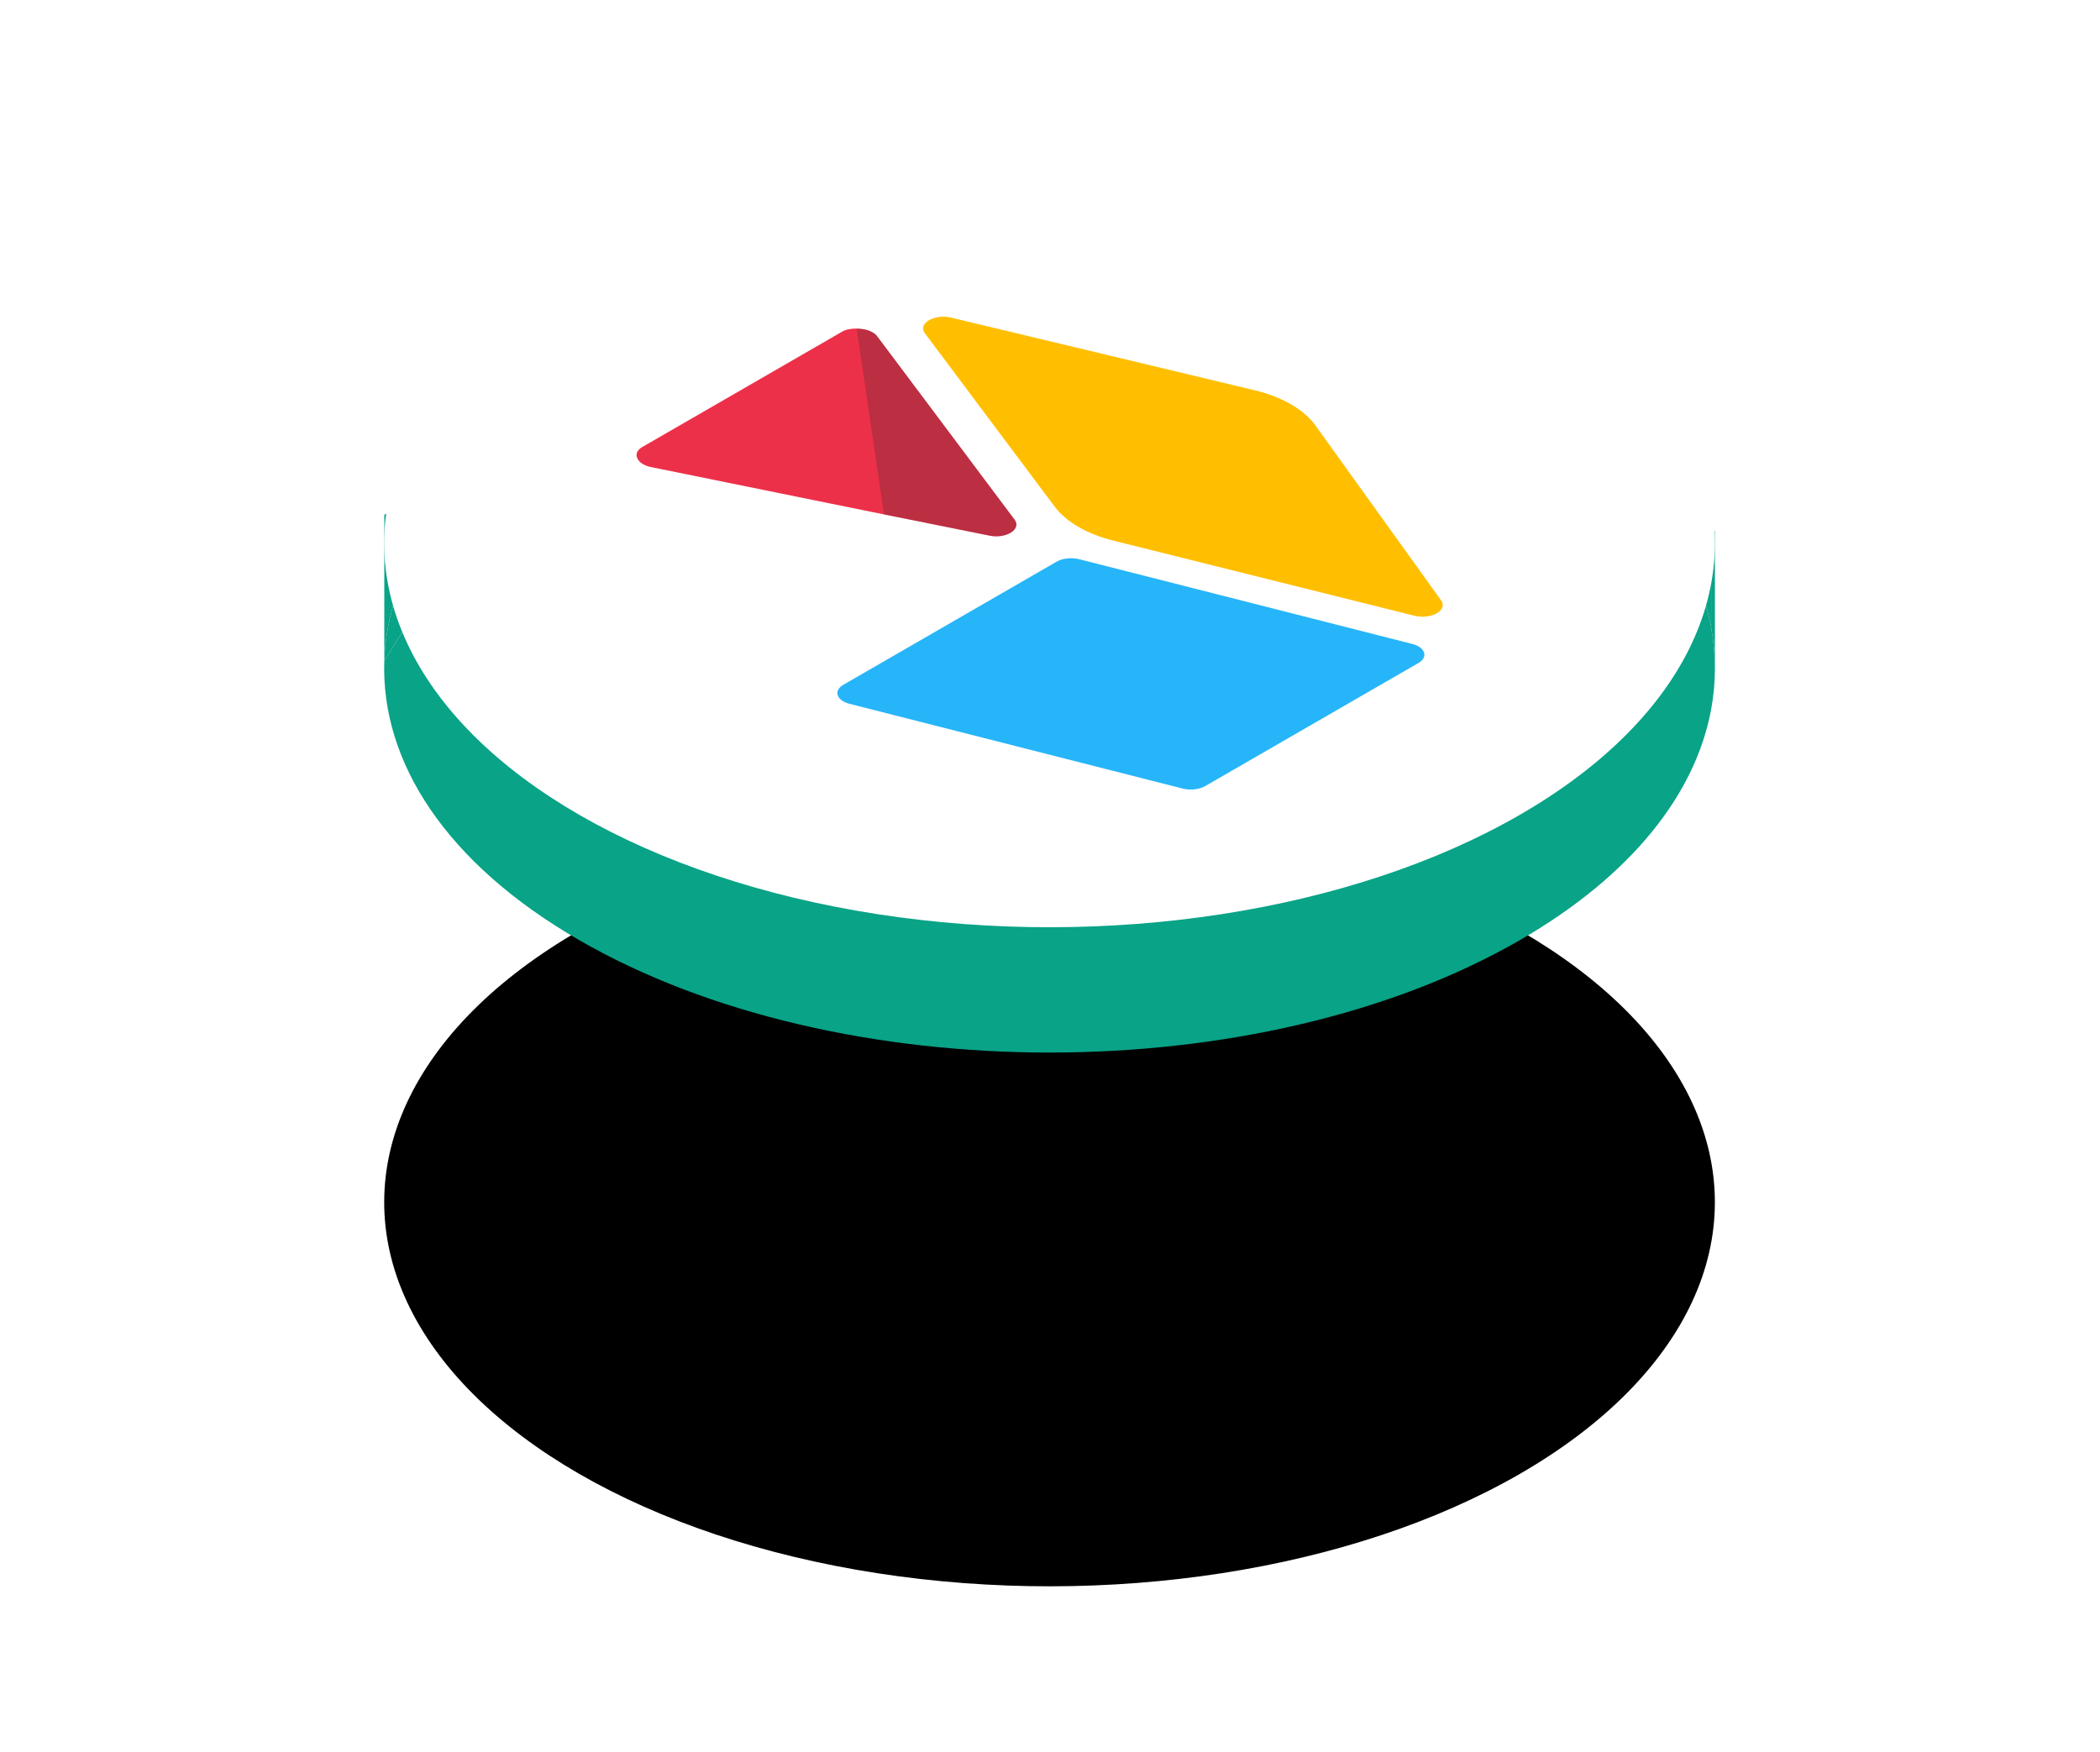 <svg width="133" height="111" viewBox="0 0 133 111" fill="none" xmlns="http://www.w3.org/2000/svg">
<g filter="url(#filter0_f_31_157)">
<circle r="34.406" transform="matrix(0.866 0.5 -0.866 0.5 66.471 76.151)" fill="black"/>
</g>
<path fill-rule="evenodd" clip-rule="evenodd" d="M36.673 59.545C53.13 69.046 79.811 69.046 96.268 59.545C103.351 55.456 107.385 50.274 108.371 44.94C108.529 44.086 108.609 43.228 108.611 42.37C108.611 42.352 108.611 42.334 108.611 42.316C108.609 41.458 108.529 40.6 108.371 39.746C107.956 37.501 107.002 35.283 105.507 33.163L98.864 28.495L29.487 33.634L24.339 41.856C24.119 48.243 28.23 54.671 36.673 59.545ZM35.216 26.024C35.235 26.012 35.254 26 35.273 25.988L36.673 25.141C36.172 25.43 35.687 25.725 35.216 26.024Z" fill="#09A387"/>
<path d="M96.268 25.141C79.811 15.64 53.13 15.64 36.673 25.141L35.273 25.988L35.216 26.024C28.161 30.521 24.535 36.172 24.339 41.856L29.487 33.634L98.864 28.495L105.507 33.163C103.45 30.244 100.37 27.509 96.268 25.141Z" fill="#09A387"/>
<path d="M108.371 39.746L108.371 35.176L106.719 34.015L105.507 33.163C107.002 35.283 107.956 37.501 108.371 39.746Z" fill="#09A387"/>
<path d="M35.216 26.024C35.235 26.012 35.254 26 35.273 25.988L24.339 32.606L24.339 41.856C24.535 36.172 28.161 30.521 35.216 26.024Z" fill="#09A387"/>
<path d="M106.719 34.015L108.371 35.176L108.371 39.746C108.529 40.6 108.609 41.458 108.611 42.316L108.611 33.634L106.719 34.015Z" fill="#09A387"/>
<circle r="34.406" transform="matrix(0.866 0.5 -0.866 0.5 66.471 34.404)" fill="white"/>
<path d="M79.444 24.716L60.243 20.12C59.176 19.865 58.111 20.488 58.57 21.101L66.799 32.096C67.522 33.062 68.856 33.833 70.53 34.25L89.575 39.001C90.636 39.265 91.717 38.651 91.274 38.034L83.313 26.95C82.587 25.939 81.195 25.136 79.444 24.716Z" fill="#FFBF00"/>
<path d="M66.921 35.576L53.411 43.376C52.769 43.747 52.977 44.375 53.811 44.583L74.905 49.95C75.39 50.071 75.953 50.009 76.326 49.794L89.835 41.995C90.478 41.623 90.27 40.995 89.436 40.787L68.342 35.42C67.857 35.299 67.294 35.361 66.921 35.576Z" fill="#26B5F8"/>
<path d="M62.674 33.93L55.987 32.584L55.308 32.447L41.226 29.584C40.331 29.404 40.001 28.706 40.671 28.319L53.352 20.998C53.594 20.858 53.928 20.809 54.252 20.814C54.392 20.814 54.528 20.827 54.655 20.848C55.019 20.9 55.38 21.067 55.547 21.289L64.264 32.925C64.706 33.517 63.736 34.144 62.674 33.93Z" fill="#ED3049"/>
<path d="M62.676 33.93L55.989 32.584L54.254 20.815C54.394 20.814 54.53 20.827 54.657 20.848C55.021 20.9 55.382 21.067 55.549 21.289L64.266 32.925C64.708 33.517 63.738 34.144 62.676 33.93Z" fill="#282828" fill-opacity="0.25"/>
<defs>
<filter id="filter0_f_31_157" x="17.33" y="44.824" width="98.281" height="62.655" filterUnits="userSpaceOnUse" color-interpolation-filters="sRGB">
<feFlood flood-opacity="0" result="BackgroundImageFix"/>
<feBlend mode="normal" in="SourceGraphic" in2="BackgroundImageFix" result="shape"/>
<feGaussianBlur stdDeviation="3.5" result="effect1_foregroundBlur_31_157"/>
</filter>
</defs>
</svg>
